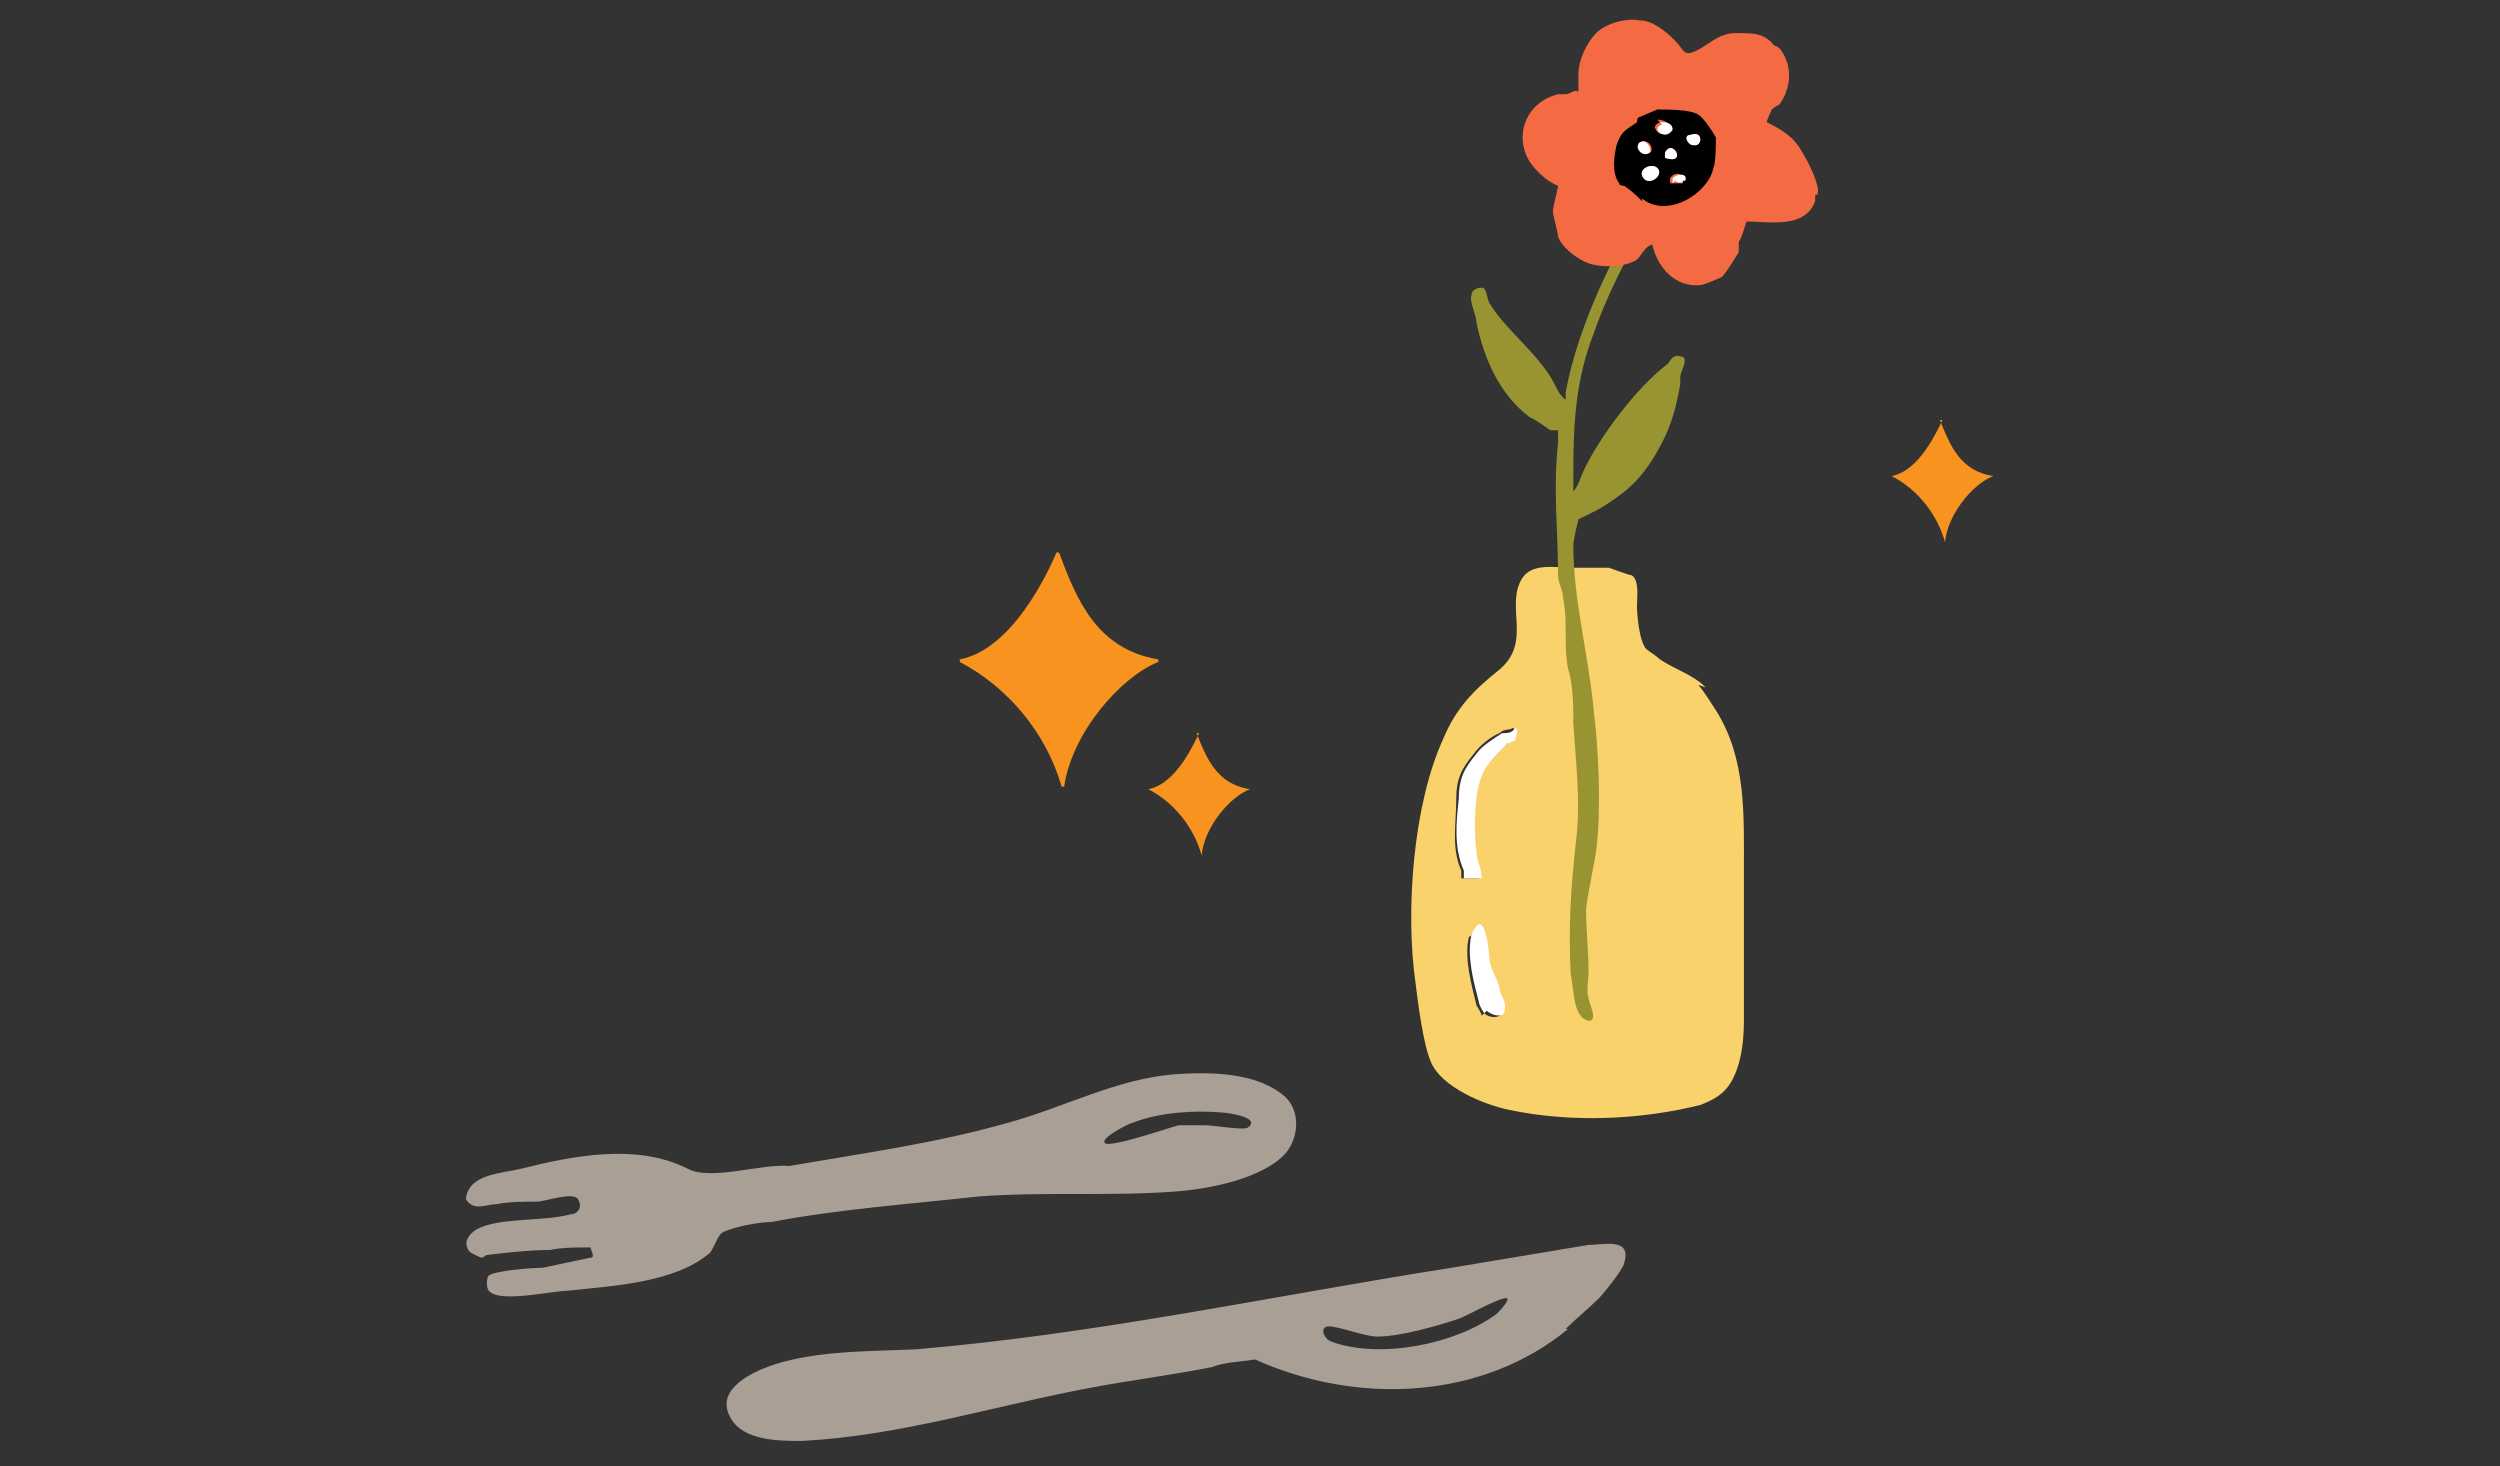 <?xml version="1.0" encoding="UTF-8"?>
<svg id="Layer_1" xmlns="http://www.w3.org/2000/svg" version="1.1" viewBox="0 0 98.2 57.6">
  <rect x="0" y="0" width="98.2" height="57.6" fill="#333333" stroke="none"/>
  <!-- Generator: Adobe Illustrator 29.1.0, SVG Export Plug-In . SVG Version: 2.1.0 Build 142)  -->
  <defs>
    <style>
      .st0 {
        fill: #a99f95;
      }

      .st1 {
        fill: #f46a43;
      }

      .st2 {
        fill: #989432;
      }

      .st3 {
        fill: #fad26c;
      }

      .st4 {
        fill: #fff;
      }

      .st5 {
        fill: #f7931e;
      }
    </style>
  </defs>
  <g>
    <path class="st3" d="M66.7,26.9c.2.2.5.7.7,1,1.2,1.9,1.1,4.1,1.1,6.3,0,1.9,0,3.9,0,5.9,0,.8-.1,1.7-.5,2.4-.3.5-.7.7-1.2.9-2.4.6-5.1.7-7.5.2-1-.2-2.7-.9-3.1-1.9-.3-.7-.5-2.3-.6-3.1-.4-2.8-.1-7,1.1-9.6.5-1.2,1.2-1.9,2.2-2.7,1.3-1.1.2-2.5.9-3.6.4-.6,1.3-.4,2-.4.5,0,.9,0,1.4,0,0,0,.8.3.9.3.3.2.2.9.2,1.2,0,.4.1,1.3.3,1.6,0,.1.4.3.6.5.6.4,1.3.6,1.8,1.1ZM59.2,29.2s.1,0,.2-.1c0,0,.3-.5,0-.5-.1.1-.3,0-.5.2-.3.1-.8.5-1,.8-.5.6-.7,1-.7,1.8,0,1-.2,1.9.2,2.8,0,0,0,.3,0,.3h.7c0-.3-.2-.6-.2-.9-.1-.7,0-2,.1-2.7.2-.8.6-1,1.1-1.6h0ZM58.3,39.8c.2.2.6.2.7,0,.1-.4,0-.6-.2-.9-.1-.4-.3-.8-.4-1.2,0-.2,0-1.4-.4-1.3,0,0-.2.4-.3.4-.2.8.1,1.9.3,2.7,0,0,.2.3.2.4h0Z"/>
    <path class="st2" d="M66.8,6.2c-.3.4-.8.7-1.1,1.1-1.3,1.8-2.4,3.8-3.1,5.8-.7,1.8-.8,3.5-.8,5.4v.8c.2-.2.3-.6.4-.8.6-1.3,2.1-3.3,3.3-4.2.1-.1.2-.4.5-.3.4,0,0,.6,0,.8,0,.1,0,.2,0,.3-.2,1.1-.4,1.8-1,2.8s-1.2,1.5-2.2,2.1l-.8.4c0,0-.2.8-.2,1,0,2.2.6,4.3.8,6.5.2,1.6.3,3.9.1,5.5-.1.7-.3,1.5-.4,2.3,0,.8.1,1.7.1,2.5,0,.3-.1.7,0,1,0,.2.4.9,0,.9,0,0-.3-.1-.3-.2-.3-.3-.3-1.2-.4-1.6-.1-1.9,0-3.4.2-5.2.2-1.6,0-3.1-.1-4.7,0-.6,0-1.5-.2-2.1-.2-1,0-1.8-.2-2.8,0-.3-.2-.6-.2-.9,0-1.8-.2-3.4,0-5.2,0-.2,0-.3,0-.5-.1,0-.2,0-.3,0,0,0-.7-.5-.8-.5-1.2-.9-1.8-2.3-2.1-3.7,0-.3-.3-.9-.2-1.1,0-.2.2-.3.4-.3.2,0,.2.4.3.6.6,1,1.7,1.8,2.4,2.9.2.3.3.7.6.9,0-.1,0-.2,0-.3.5-2.7,2.1-6.1,3.8-8.3.3-.4,1.2-1.3,1.8-1.1,0,0,.1,0,0,.1,0,0-.1,0-.1,0Z"/>
    <path class="st1" d="M69.7,1.8s.1,0,.2.1c.5.6.5,1.5,0,2.2,0,0-.2.1-.3.2,0,0-.2.4-.2.5.6.3,1.1.6,1.4,1.2.2.3.7,1.3.6,1.6,0,.1-.1,0-.1.1,0,0,0,.1,0,.2-.4,1.1-1.8.8-2.7.8,0,0-.2.7-.3.8,0,.1,0,.3,0,.4,0,0-.6,1-.7,1,0,0-.7.3-.8.3-1,.1-1.7-.7-1.9-1.6-.3.1-.4.4-.6.6-.5.3-1.2.3-1.7.2-.5-.1-1.2-.6-1.4-1.1,0-.2-.2-.8-.2-1,0-.2.2-.9.2-1-.5-.2-1-.7-1.2-1.1-.5-1,0-2.2,1.2-2.5.1,0,.2,0,.3,0,.2,0,.3-.2.5-.1,0,0,0-.6,0-.7,0-.5.3-1.2.7-1.6.4-.4,1.2-.6,1.7-.5.5,0,1,.4,1.4.8.4.4.3.7,1,.3.5-.3.8-.6,1.4-.6.7,0,1.1,0,1.5.5h0Z"/>
    <path d="M64.5,7.9c-.2-.2-.4-.4-.7-.6,0,0-.2,0-.2-.1-.3-.4-.2-1.1-.1-1.5.2-.6.4-.6.8-.9,0,0,0-.2.1-.2,0,0,.7-.3.7-.3.4,0,1.3,0,1.6.2.2.1.6.7.7.9,0,.2,0,1-.1,1.2-.2,1-1.8,2-2.8,1.2h0ZM65.2,4.8c0,0-.2.1-.2.2.1.3.4.4.6,0,0-.2-.3-.3-.5-.3ZM66.4,5.3c-.3,0-.1.4.1.4.4,0,.4-.6-.1-.4ZM64.8,6c.2-.1,0-.6-.4-.4-.2.2,0,.5.4.4ZM65.4,6.2c.9.3.3-.8,0-.2,0,0,0,.1,0,.2ZM65.1,6.6c-.2-.2-.7,0-.6.3.2.4.9,0,.6-.3ZM65.7,7.2c0,0,.2,0,.3,0h.1c.1-.4-.3-.5-.5-.2,0,0,0,.1,0,.2h0Z"/>
    <path class="st4" d="M59.2,29.2c-.5.6-.9.8-1.1,1.6-.2.7-.2,2-.1,2.7,0,.3.2.6.2,1h-.7c0,0,0-.3,0-.3-.4-.9-.3-1.9-.2-2.8,0-.8.2-1.2.7-1.8.2-.3.7-.6,1-.8.2,0,.4,0,.5-.2.2,0,0,.5,0,.5,0,0-.1,0-.2.1h0Z"/>
    <path class="st4" d="M58.3,39.8s-.2-.3-.2-.4c-.2-.8-.5-1.8-.3-2.7,0,0,.2-.4.3-.4.3,0,.4,1.2.4,1.3,0,.4.3.8.4,1.2,0,.3.3.5.2.9,0,.3-.5.2-.7,0h0Z"/>
    <path class="st4" d="M65.1,6.6c.3.3-.4.8-.6.3-.1-.3.4-.5.6-.3Z"/>
    <path class="st4" d="M65.2,4.8c.2,0,.5,0,.5.3-.2.3-.5.2-.6,0,0,0,0-.2.2-.2Z"/>
    <path class="st4" d="M66.4,5.3c.5-.2.5.5.1.4-.2,0-.4-.4-.1-.4Z"/>
    <path class="st4" d="M65.4,6.2c0,0,0-.1,0-.2.3-.6.9.5,0,.2Z"/>
    <path class="st4" d="M64.8,6c-.3.2-.6-.2-.4-.4.3-.2.5.3.4.4Z"/>
    <path class="st4" d="M65.7,7.2s0-.1,0-.2c.2-.2.6-.2.5.1h-.1c0,.1-.2.1-.3,0h0Z"/>
  </g>
  <path class="st0" d="M23,49c-.5,0-.9,0-1.4.1-.8,0-1.7.1-2.5.2,0,0-.1.1-.2.1,0,0-.5-.2-.5-.3-.2-.3,0-.6.3-.8.9-.5,2.6-.3,3.7-.6.3,0,.5-.3.3-.6-.2-.3-1.3.1-1.6.1-.5,0-1.1,0-1.6.1-.4,0-.9.3-1.2-.2.1-1,1.4-1,2.2-1.2,2-.5,4.5-1,6.5,0,.9.5,2.9-.2,4-.1,2.9-.5,5.8-.9,8.6-1.7,2.2-.6,4.2-1.7,6.5-1.9,1.4-.1,3.3-.1,4.4.9.6.6.5,1.6,0,2.2-.9,1-3,1.4-4.3,1.5-2.6.2-5.2,0-7.8.2-2.7.3-5.5.5-8.1,1-.5,0-1.5.2-1.9.4-.2.1-.3.5-.5.8-1.4,1.2-3.8,1.3-5.6,1.5-.6,0-2.7.5-3.1,0-.1-.1-.1-.5,0-.6.3-.2,1.7-.3,2.1-.3l1.9-.4c.2,0,0-.3,0-.4h0ZM43.4,44.9c.2.2,2.5-.6,2.9-.7.2,0,.8,0,1,0,.4,0,1.5.2,1.7.1.6-.4-.8-.6-1-.6-1.1-.1-2.5,0-3.5.4-.1,0-1.3.6-1.1.8h0Z"/>
  <path class="st0" d="M61.6,52.2c-3.4,2.8-8.3,3-12.3,1.2-.6.1-1.2.1-1.7.3-1.5.3-3.1.5-4.7.8-3.8.7-7.5,1.9-11.4,2.1-.9,0-2.3,0-2.8-.9-.4-.7,0-1.2.6-1.6,1.8-1.1,4.7-1,6.7-1.1,7.1-.6,14-2.1,21-3.2,1.8-.3,3.6-.6,5.4-.9.6,0,1.7-.3,1.4.7,0,.2-.8,1.2-1,1.4-.4.4-.9.8-1.3,1.2h0ZM59.2,51c-.2-.1-1.6.7-1.9.8-.9.3-2.3.7-3.2.7-.5,0-1.5-.4-1.9-.4-.4,0-.2.5.1.6,1.9.7,4.9.1,6.5-1.1,0,0,.5-.5.4-.6h0Z"/>
  <g>
    <path class="st5" d="M41.6,21.7c.7,1.9,1.5,3.8,3.9,4.2,0,0,0,0,0,.1-1.5.6-3.4,2.8-3.7,4.9,0,0-.1,0-.1,0-.6-2.1-2.1-3.9-4-4.9,0,0,0-.1,0-.1,2.1-.4,3.5-3.5,3.8-4.2,0,0,0,0,.1,0Z"/>
    <path class="st5" d="M47,28.8c.4,1,.8,2,2.1,2.2,0,0,0,0,0,0-.8.3-1.8,1.5-1.9,2.6,0,0,0,0,0,0-.3-1.1-1.1-2.1-2.1-2.6,0,0,0,0,0,0,1.1-.2,1.8-1.8,2-2.2,0,0,0,0,0,0h0Z"/>
  </g>
  <path class="st5" d="M76.2,16.5c.4,1,.8,2,2.1,2.2,0,0,0,0,0,0-.8.3-1.8,1.5-1.9,2.6,0,0,0,0,0,0-.3-1.1-1.1-2.1-2.1-2.6,0,0,0,0,0,0,1.1-.2,1.8-1.8,2-2.2,0,0,0,0,0,0h0Z"/>
</svg>